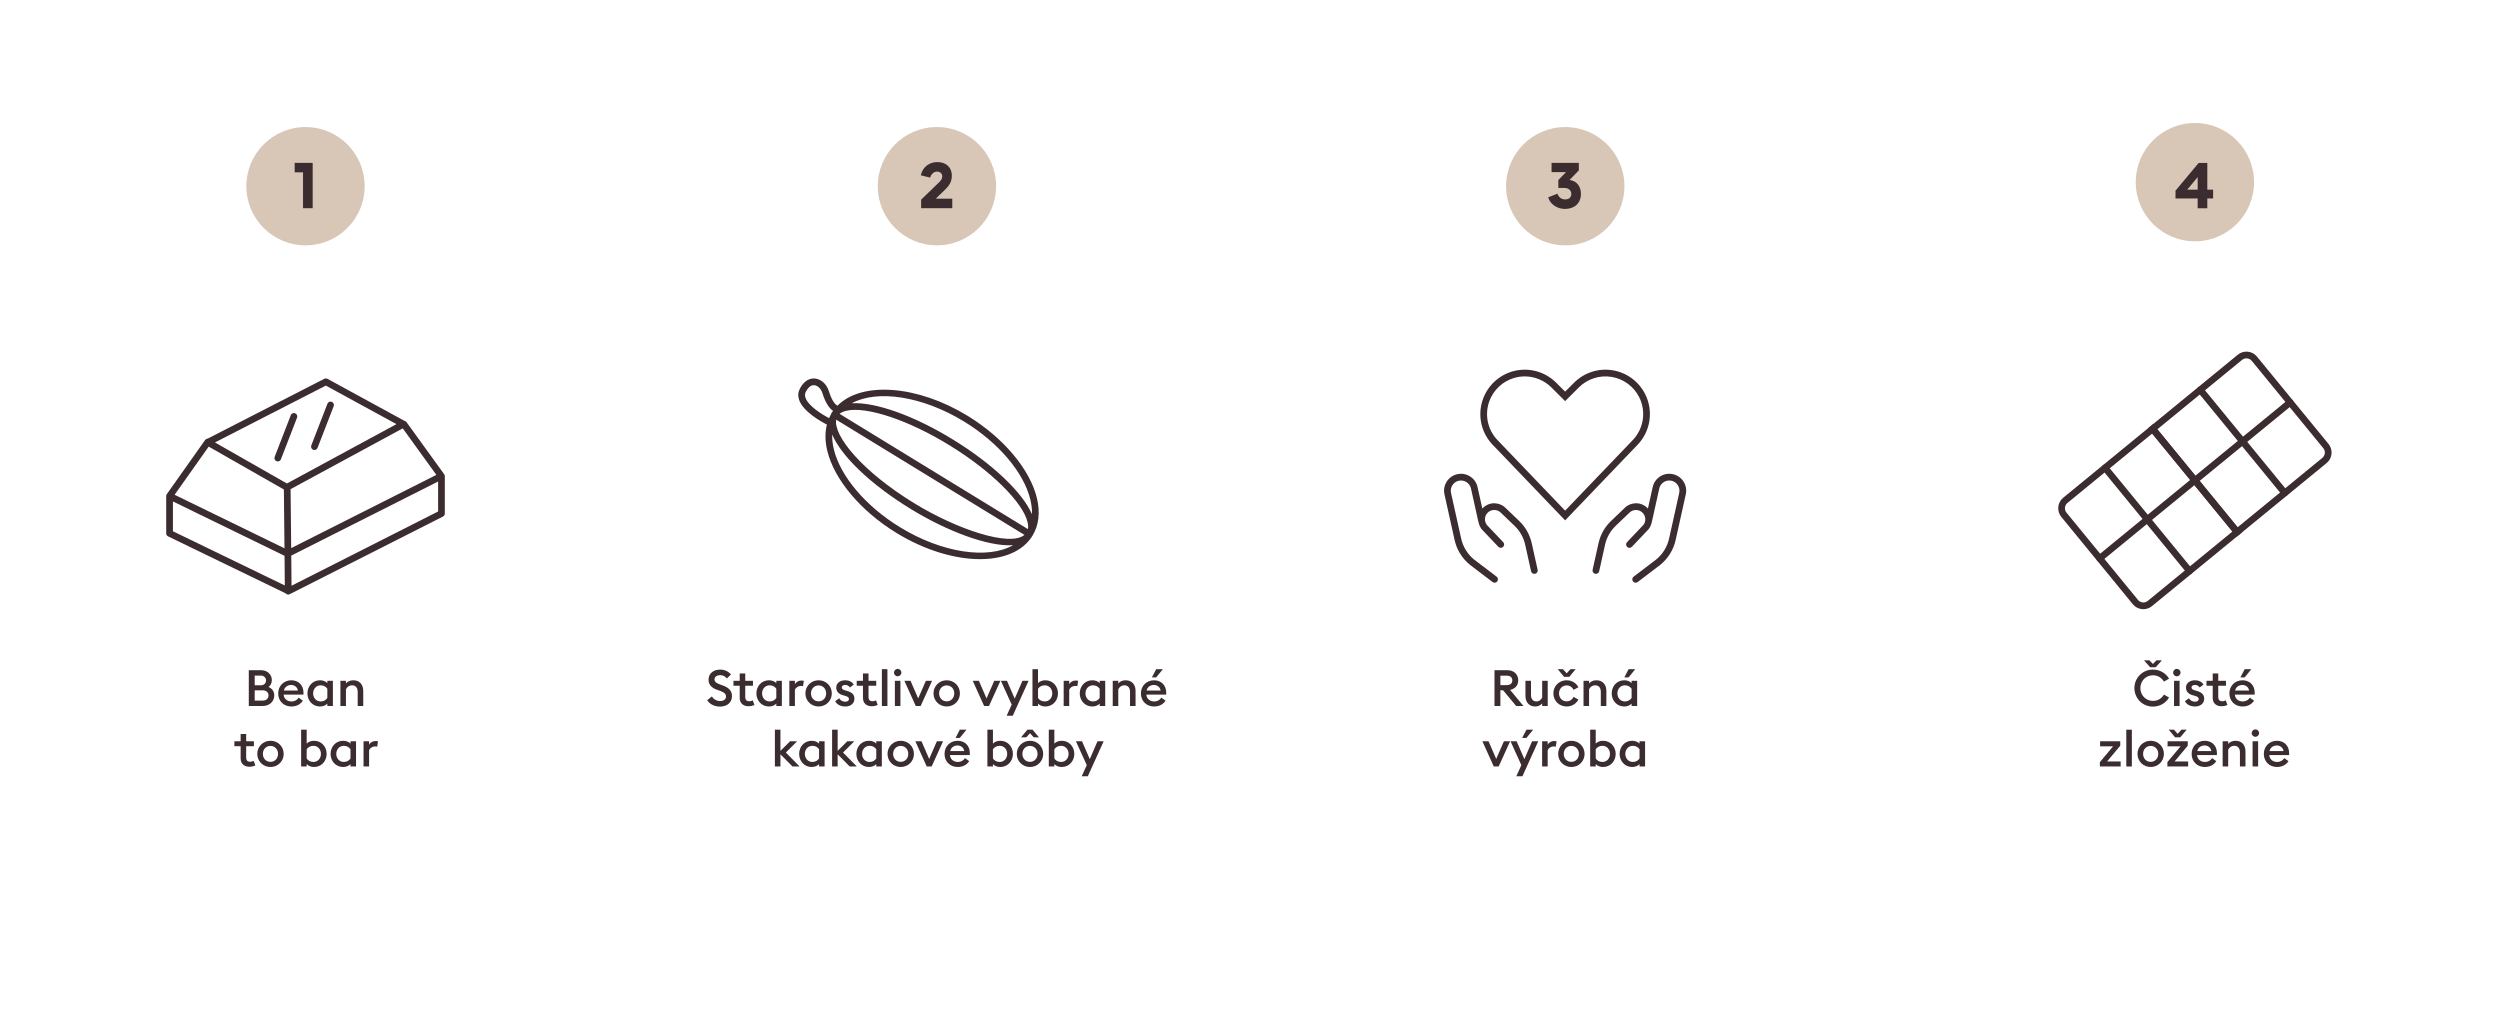 <?xml version="1.0" encoding="utf-8"?>
<!-- Generator: Adobe Illustrator 25.2.3, SVG Export Plug-In . SVG Version: 6.00 Build 0)  -->
<svg version="1.1" id="Vrstva_1" xmlns="http://www.w3.org/2000/svg" xmlns:xlink="http://www.w3.org/1999/xlink" x="0px" y="0px"
	 width="743.816px" height="305.5px" viewBox="0 0 743.816 305.5" style="enable-background:new 0 0 743.816 305.5;"
	 xml:space="preserve">
<style type="text/css">
	.st0{fill:#FFFFFF;}
	.st1{fill:#3B2C2F;}
	.st2{fill:#D8C6B7;}
	.st3{fill:none;}
	.st4{enable-background:new    ;}
</style>
<rect y="-0" class="st0" width="743.816" height="305.5"/>
<g>
	<path class="st1" d="M291.586,166.36c-7.476,0-16.411-2.616-24.888-7.808
		c-10.637-6.515-18.52-15.895-20.573-24.479c-0.666-2.784-0.695-5.407-0.103-7.751
		c-1.79-0.915-7.141-3.897-8.281-7.404c-0.388-1.192-0.285-2.337,0.304-3.402
		c1.475-2.749,3.404-2.997,4.433-2.898c1.821,0.175,3.467,1.656,4.097,3.686
		c0.75,2.402,1.683,3.963,2.606,4.393c7.183-7.267,23.702-6.173,38.761,3.051l0,0
		c10.637,6.515,18.52,15.895,20.573,24.479c1.015,4.242,0.552,8.111-1.34,11.189
		c-0.001,0.003-0.003,0.006-0.005,0.008c-0.001,0.002-0.003,0.005-0.005,0.008
		C304.313,164.062,298.591,166.36,291.586,166.36z M247.612,129.293
		c-0.055,1.361,0.097,2.808,0.458,4.315c1.935,8.086,9.473,16.991,19.673,23.239
		c12.633,7.737,26.226,9.617,33.689,5.356c-7.354,0.524-19.67-4.158-30.435-10.751
		C258.89,144.036,250.273,135.649,247.612,129.293z M248.792,124.861
		c-0.851,4.83,7.663,15.338,23.25,24.886c12.546,7.684,28.377,13.054,32.758,9.395
		L248.792,124.861z M249.788,123.125l56.043,34.303c0.117-0.597,0.082-1.292-0.106-2.078
		c-1.424-5.955-10.935-15.329-23.127-22.797l-0.004-0.002
		c-12.131-7.506-24.801-11.752-30.806-10.334C250.95,122.415,250.281,122.72,249.788,123.125z
		 M283.644,130.848c11.62,7.118,20.646,15.728,23.387,22.141
		c0.052-1.356-0.1-2.797-0.459-4.298c-1.934-8.086-9.473-16.991-19.673-23.239l0,0
		c-12.516-7.666-25.973-9.582-33.48-5.474C260.431,119.56,272.135,123.728,283.644,130.848z
		 M242.118,114.601c-1.079,0-1.851,1.005-2.316,1.872c-0.325,0.588-0.374,1.165-0.159,1.827
		c0.788,2.428,4.812,4.951,7.028,6.11c0.133-0.308,0.278-0.609,0.436-0.904
		c0.098-0.25,0.217-0.492,0.357-0.723c0.118-0.191,0.248-0.374,0.391-0.546
		c-1.277-0.853-2.346-2.64-3.189-5.339c-0.382-1.232-1.382-2.194-2.379-2.29
		C242.23,114.603,242.173,114.601,242.118,114.601z"/>
</g>
<g>
	<path class="st1" d="M74.025,199.4h3.675c1.905,0,3.18,1.35,3.18,2.94
		c0,0.945-0.405,1.62-0.99,2.055c0.975,0.405,1.709,1.215,1.709,2.535
		c0,1.77-1.41,3.12-3.435,3.12h-4.14V199.4z M77.61,203.885
		c0.96,0,1.545-0.63,1.545-1.44c0-0.78-0.585-1.44-1.545-1.44h-1.83v2.88H77.61z
		 M78.12,208.445c1.125,0,1.77-0.645,1.77-1.53c0-0.87-0.63-1.53-1.77-1.53h-2.34
		v3.06H78.12z"/>
	<path class="st1" d="M86.685,202.4c1.965,0,3.615,1.305,3.615,3.72
		c0,0.165,0,0.3-0.015,0.54h-5.895c0.075,1.23,1.065,2.04,2.31,2.04
		c1.05,0,1.755-0.48,2.145-1.14l1.26,0.9c-0.675,1.065-1.845,1.74-3.419,1.74
		c-2.28,0-3.915-1.62-3.915-3.9C82.77,204.095,84.405,202.4,86.685,202.4z
		 M84.465,205.46h4.17c-0.18-1.08-1.05-1.665-2.01-1.665
		S84.69,204.35,84.465,205.46z"/>
	<path class="st1" d="M95.205,210.2c-2.22,0-3.735-1.785-3.735-3.9
		c0-2.115,1.515-3.9,3.735-3.9c0.885,0,1.665,0.3,2.19,0.84v-0.69h1.65v7.5
		h-1.65v-0.705C96.87,209.9,96.089,210.2,95.205,210.2z M95.399,208.7
		c0.96,0,1.605-0.45,1.995-1.05v-2.715c-0.39-0.585-1.035-1.035-1.995-1.035
		c-1.32,0-2.235,1.08-2.235,2.4C93.165,207.62,94.08,208.7,95.399,208.7z"/>
	<path class="st1" d="M101.279,202.55h1.65v0.795c0.51-0.63,1.32-0.945,2.205-0.945
		c1.8,0,2.94,1.23,2.94,3.165v4.485h-1.65v-4.215c0-1.185-0.6-1.935-1.65-1.935
		c-0.885,0-1.53,0.495-1.845,1.185v4.965h-1.65V202.55z"/>
	<path class="st1" d="M74.205,228.125c-1.455,0-2.61-0.795-2.61-2.49v-3.614h-1.86v-1.47
		h1.86v-2.175h1.65v2.175h2.295v1.47h-2.295v3.345c0,0.93,0.465,1.274,1.17,1.274
		c0.465,0,0.84-0.135,1.065-0.27l0.495,1.38
		C75.63,227.916,74.97,228.125,74.205,228.125z"/>
	<path class="st1" d="M80.475,228.201c-2.22,0-3.93-1.726-3.93-3.9s1.71-3.9,3.93-3.9
		c2.22,0,3.93,1.725,3.93,3.9S82.695,228.201,80.475,228.201z M80.475,226.67
		c1.32,0,2.25-1.035,2.25-2.37s-0.93-2.37-2.25-2.37
		c-1.335,0-2.265,1.035-2.265,2.37S79.14,226.67,80.475,226.67z"/>
	<path class="st1" d="M93.435,228.201c-0.885,0-1.665-0.301-2.19-0.855v0.705h-1.65v-10.95
		h1.65v4.14c0.525-0.54,1.305-0.84,2.19-0.84c2.235,0,3.75,1.785,3.75,3.9
		S95.669,228.201,93.435,228.201z M93.255,226.701c1.32,0,2.235-1.08,2.235-2.4
		c0-1.319-0.915-2.399-2.235-2.399c-0.975,0-1.62,0.449-2.01,1.034v2.716
		C91.635,226.25,92.28,226.701,93.255,226.701z"/>
	<path class="st1" d="M102.089,228.201c-2.22,0-3.735-1.785-3.735-3.9s1.515-3.9,3.735-3.9
		c0.885,0,1.665,0.3,2.19,0.84v-0.69h1.65v7.5h-1.65V227.345
		C103.754,227.9,102.974,228.201,102.089,228.201z M102.284,226.701
		c0.96,0,1.605-0.45,1.995-1.05v-2.716c-0.39-0.585-1.035-1.034-1.995-1.034
		c-1.32,0-2.235,1.08-2.235,2.399C100.049,225.621,100.964,226.701,102.284,226.701z"/>
	<path class="st1" d="M108.164,220.551h1.65v1.004c0.285-0.57,1.05-1.08,1.89-1.08
		c0.315,0,0.585,0.045,0.765,0.09l-0.24,1.605c-0.15-0.06-0.39-0.09-0.645-0.09
		c-0.66,0-1.44,0.375-1.77,1.155v4.814h-1.65V220.551z"/>
</g>
<g>
	<path class="st1" d="M211.801,207.215c0.555,0.855,1.44,1.365,2.475,1.365
		c1.005,0,1.725-0.525,1.725-1.32c0-0.75-0.495-1.245-1.515-1.62l-1.17-0.42
		c-1.68-0.615-2.505-1.545-2.505-3c0-1.86,1.47-3,3.45-3
		c1.32,0,2.445,0.525,3.225,1.455l-1.215,1.185c-0.525-0.63-1.185-0.99-2.01-0.99
		c-0.9,0-1.68,0.465-1.68,1.23c0,0.78,0.51,1.125,1.62,1.53l1.08,0.405
		c1.56,0.585,2.505,1.53,2.505,3.12c-0.015,1.86-1.47,3.075-3.555,3.075
		c-1.725,0-3.165-0.78-3.81-1.92L211.801,207.215z"/>
	<path class="st1" d="M222.691,210.125c-1.455,0-2.61-0.795-2.61-2.49v-3.615h-1.86v-1.47
		h1.86v-2.175h1.65v2.175h2.294v1.47h-2.294v3.345c0,0.93,0.465,1.275,1.17,1.275
		c0.465,0,0.84-0.135,1.065-0.27l0.495,1.38
		C224.116,209.915,223.456,210.125,222.691,210.125z"/>
	<path class="st1" d="M228.781,210.2c-2.22,0-3.735-1.785-3.735-3.9
		c0-2.115,1.515-3.9,3.735-3.9c0.885,0,1.665,0.3,2.19,0.84v-0.69h1.65v7.5
		h-1.65v-0.705C230.446,209.9,229.666,210.2,228.781,210.2z M228.976,208.7
		c0.96,0,1.605-0.45,1.995-1.05v-2.715c-0.39-0.585-1.035-1.035-1.995-1.035
		c-1.32,0-2.235,1.08-2.235,2.4C226.741,207.62,227.656,208.7,228.976,208.7z"/>
	<path class="st1" d="M234.855,202.55h1.65v1.005c0.285-0.57,1.05-1.08,1.89-1.08
		c0.315,0,0.585,0.045,0.765,0.09l-0.24,1.605c-0.15-0.06-0.39-0.09-0.645-0.09
		c-0.66,0-1.44,0.375-1.77,1.155v4.815h-1.65V202.55z"/>
	<path class="st1" d="M243.556,210.2c-2.22,0-3.93-1.725-3.93-3.9
		c0-2.175,1.71-3.9,3.93-3.9c2.22,0,3.93,1.725,3.93,3.9
		C247.486,208.475,245.776,210.2,243.556,210.2z M243.556,208.67
		c1.32,0,2.25-1.035,2.25-2.37s-0.93-2.37-2.25-2.37
		c-1.335,0-2.265,1.035-2.265,2.37S242.221,208.67,243.556,208.67z"/>
	<path class="st1" d="M251.505,210.2c-1.335,0-2.475-0.525-3.015-1.59l1.215-0.87
		c0.3,0.66,1.035,1.035,1.8,1.035c0.585,0,1.08-0.27,1.08-0.795
		c0-0.435-0.255-0.69-1.155-0.96l-0.66-0.18c-1.305-0.36-1.98-1.185-1.965-2.295
		c0.015-1.335,1.185-2.145,2.685-2.145c1.125,0,2.01,0.45,2.535,1.275l-1.14,0.87
		c-0.33-0.465-0.81-0.765-1.425-0.765c-0.495,0-1.005,0.255-1.005,0.705
		c0,0.36,0.165,0.675,0.9,0.885l0.765,0.225c1.32,0.39,2.1,1.05,2.1,2.28
		C254.221,209.315,253.05,210.2,251.505,210.2z"/>
	<path class="st1" d="M259.366,210.125c-1.455,0-2.61-0.795-2.61-2.49v-3.615h-1.86v-1.47
		h1.86v-2.175h1.65v2.175h2.294v1.47h-2.294v3.345c0,0.93,0.465,1.275,1.17,1.275
		c0.465,0,0.84-0.135,1.065-0.27l0.495,1.38
		C260.791,209.915,260.131,210.125,259.366,210.125z"/>
	<path class="st1" d="M262.381,199.1h1.65v10.95h-1.65V199.1z"/>
	<path class="st1" d="M267.076,201.215c-0.6,0-1.095-0.495-1.095-1.11
		c0-0.6,0.495-1.095,1.095-1.095c0.615,0,1.11,0.495,1.11,1.095
		C268.186,200.72,267.691,201.215,267.076,201.215z M266.251,202.55h1.65v7.5h-1.65
		V202.55z"/>
	<path class="st1" d="M269.071,202.55h1.83l2.28,5.25l2.295-5.25h1.845l-3.405,7.5h-1.455
		L269.071,202.55z"/>
	<path class="st1" d="M281.671,210.2c-2.22,0-3.93-1.725-3.93-3.9
		c0-2.175,1.71-3.9,3.93-3.9c2.219,0,3.929,1.725,3.929,3.9
		C285.601,208.475,283.891,210.2,281.671,210.2z M281.671,208.67
		c1.32,0,2.25-1.035,2.25-2.37s-0.93-2.37-2.25-2.37
		c-1.335,0-2.265,1.035-2.265,2.37S280.336,208.67,281.671,208.67z"/>
	<path class="st1" d="M289.411,202.55h1.83l2.279,5.25l2.295-5.25h1.845l-3.404,7.5h-1.455
		L289.411,202.55z"/>
	<path class="st1" d="M299.506,212.959l1.5-3.314l-3.225-7.095h1.814l2.31,5.31l2.295-5.31h1.83
		l-4.71,10.409H299.506z"/>
	<path class="st1" d="M311.025,210.2c-0.885,0-1.665-0.3-2.189-0.855v0.705h-1.65v-10.95
		h1.65v4.14c0.524-0.54,1.305-0.84,2.189-0.84c2.235,0,3.75,1.785,3.75,3.9
		C314.775,208.415,313.261,210.2,311.025,210.2z M310.846,208.7
		c1.32,0,2.235-1.08,2.235-2.4c0-1.32-0.915-2.4-2.235-2.4
		c-0.975,0-1.62,0.45-2.01,1.035v2.715C309.226,208.25,309.871,208.7,310.846,208.7z"
		/>
	<path class="st1" d="M316.471,202.55h1.649v1.005c0.285-0.57,1.051-1.08,1.891-1.08
		c0.314,0,0.585,0.045,0.765,0.09l-0.24,1.605c-0.149-0.06-0.39-0.09-0.645-0.09
		c-0.66,0-1.44,0.375-1.771,1.155v4.815h-1.649V202.55z"/>
	<path class="st1" d="M324.991,210.2c-2.22,0-3.735-1.785-3.735-3.9
		c0-2.115,1.516-3.9,3.735-3.9c0.885,0,1.665,0.3,2.189,0.84v-0.69h1.65v7.5
		h-1.65v-0.705C326.656,209.9,325.876,210.2,324.991,210.2z M325.186,208.7
		c0.96,0,1.605-0.45,1.995-1.05v-2.715c-0.39-0.585-1.035-1.035-1.995-1.035
		c-1.319,0-2.234,1.08-2.234,2.4C322.951,207.62,323.866,208.7,325.186,208.7z"/>
	<path class="st1" d="M331.065,202.55h1.65v0.795c0.51-0.63,1.319-0.945,2.205-0.945
		c1.8,0,2.939,1.23,2.939,3.165v4.485h-1.649v-4.215c0-1.185-0.601-1.935-1.65-1.935
		c-0.885,0-1.53,0.495-1.845,1.185v4.965h-1.65V202.55z"/>
	<path class="st1" d="M343.366,202.4c1.965,0,3.614,1.305,3.614,3.72
		c0,0.165,0,0.3-0.015,0.54h-5.895c0.074,1.23,1.064,2.04,2.31,2.04
		c1.05,0,1.755-0.48,2.145-1.14l1.26,0.9c-0.675,1.065-1.845,1.74-3.419,1.74
		c-2.28,0-3.915-1.62-3.915-3.9C339.451,204.095,341.086,202.4,343.366,202.4z
		 M341.146,205.46h4.17c-0.18-1.08-1.05-1.665-2.01-1.665
		S341.371,204.35,341.146,205.46z M343.996,199.1h1.979l-1.979,2.445h-1.275
		L343.996,199.1z"/>
	<path class="st1" d="M230.551,217.101h1.65v6.3l2.865-2.85h2.084l-3.345,3.344l4.095,4.155
		h-2.115l-3.585-3.63v3.63h-1.65V217.101z"/>
	<path class="st1" d="M241.501,228.201c-2.22,0-3.735-1.785-3.735-3.9s1.515-3.9,3.735-3.9
		c0.885,0,1.665,0.3,2.19,0.84v-0.69h1.65v7.5h-1.65V227.345
		C243.166,227.9,242.386,228.201,241.501,228.201z M241.696,226.701
		c0.96,0,1.605-0.45,1.995-1.05v-2.716c-0.39-0.585-1.035-1.034-1.995-1.034
		c-1.32,0-2.235,1.08-2.235,2.399C239.461,225.621,240.376,226.701,241.696,226.701z"/>
	<path class="st1" d="M247.576,217.101h1.65v6.3l2.865-2.85h2.084l-3.345,3.344l4.095,4.155
		h-2.115l-3.585-3.63v3.63h-1.65V217.101z"/>
	<path class="st1" d="M258.526,228.201c-2.22,0-3.735-1.785-3.735-3.9s1.515-3.9,3.735-3.9
		c0.885,0,1.665,0.3,2.19,0.84v-0.69h1.65v7.5h-1.65V227.345
		C260.191,227.9,259.411,228.201,258.526,228.201z M258.721,226.701
		c0.96,0,1.605-0.45,1.995-1.05v-2.716c-0.39-0.585-1.035-1.034-1.995-1.034
		c-1.32,0-2.235,1.08-2.235,2.399C256.486,225.621,257.401,226.701,258.721,226.701z"/>
	<path class="st1" d="M267.991,228.201c-2.22,0-3.93-1.726-3.93-3.9s1.71-3.9,3.93-3.9
		c2.22,0,3.93,1.725,3.93,3.9S270.21,228.201,267.991,228.201z M267.991,226.67
		c1.32,0,2.25-1.035,2.25-2.37s-0.93-2.37-2.25-2.37
		c-1.335,0-2.265,1.035-2.265,2.37S266.656,226.67,267.991,226.67z"/>
	<path class="st1" d="M272.341,220.551h1.83l2.28,5.25l2.295-5.25h1.845l-3.405,7.5h-1.455
		L272.341,220.551z"/>
	<path class="st1" d="M284.94,220.4c1.965,0,3.615,1.305,3.615,3.72
		c0,0.165,0,0.3-0.016,0.54h-5.894c0.075,1.229,1.065,2.04,2.309,2.04
		c1.051,0,1.755-0.48,2.146-1.141l1.26,0.9c-0.675,1.064-1.845,1.74-3.42,1.74
		c-2.28,0-3.915-1.62-3.915-3.9C281.026,222.095,282.661,220.4,284.94,220.4z
		 M282.721,223.46h4.17c-0.181-1.08-1.05-1.665-2.01-1.665
		S282.946,222.35,282.721,223.46z M285.57,217.101h1.98l-1.98,2.445h-1.274
		L285.57,217.101z"/>
	<path class="st1" d="M297.615,228.201c-0.885,0-1.665-0.301-2.19-0.855v0.705h-1.649v-10.95
		h1.649v4.14c0.525-0.54,1.306-0.84,2.19-0.84c2.234,0,3.75,1.785,3.75,3.9
		S299.85,228.201,297.615,228.201z M297.436,226.701c1.319,0,2.234-1.08,2.234-2.4
		c0-1.319-0.915-2.399-2.234-2.399c-0.976,0-1.62,0.449-2.011,1.034v2.716
		C295.815,226.25,296.46,226.701,297.436,226.701z"/>
	<path class="st1" d="M306.45,228.201c-2.221,0-3.931-1.726-3.931-3.9s1.71-3.9,3.931-3.9
		c2.22,0,3.93,1.725,3.93,3.9S308.67,228.201,306.45,228.201z M305.685,217.101h1.53
		l1.905,2.28h-1.561l-1.109-1.23l-1.11,1.23h-1.56L305.685,217.101z M306.45,226.67
		c1.319,0,2.249-1.035,2.249-2.37s-0.93-2.37-2.249-2.37
		c-1.335,0-2.266,1.035-2.266,2.37S305.115,226.67,306.45,226.67z"/>
	<path class="st1" d="M315.885,228.201c-0.885,0-1.665-0.301-2.19-0.855v0.705h-1.649v-10.95
		h1.649v4.14c0.525-0.54,1.306-0.84,2.19-0.84c2.234,0,3.75,1.785,3.75,3.9
		S318.119,228.201,315.885,228.201z M315.705,226.701c1.319,0,2.234-1.08,2.234-2.4
		c0-1.319-0.915-2.399-2.234-2.399c-0.976,0-1.62,0.449-2.011,1.034v2.716
		C314.085,226.25,314.729,226.701,315.705,226.701z"/>
	<path class="st1" d="M321.84,230.96l1.5-3.315l-3.225-7.094h1.814l2.31,5.31l2.295-5.31h1.83
		l-4.71,10.41H321.84z"/>
</g>
<g>
	<path class="st1" d="M444.649,199.4h3.84c1.979,0,3.225,1.275,3.225,3.03
		c0,1.5-0.885,2.475-2.415,2.835l3.96,4.785h-2.16l-3.899-4.68h-0.795v4.68h-1.755
		V199.4z M448.278,203.84c1.035,0,1.681-0.495,1.681-1.41s-0.646-1.41-1.681-1.41
		h-1.874v2.82H448.278z"/>
	<path class="st1" d="M460.488,210.05h-1.649v-0.78c-0.495,0.63-1.32,0.93-2.07,0.93
		c-1.77,0-2.91-1.23-2.91-3.165v-4.485h1.65v4.215c0,1.185,0.585,1.935,1.62,1.935
		c0.765,0,1.395-0.48,1.71-1.185v-4.965h1.649V210.05z"/>
	<path class="st1" d="M466.129,210.2c-2.25,0-3.96-1.68-3.96-3.9
		c0-2.22,1.71-3.9,3.96-3.9c1.545,0,2.85,0.825,3.495,2.07l-1.44,0.78
		c-0.36-0.765-1.095-1.32-2.055-1.32c-1.335,0-2.28,1.035-2.28,2.37
		s0.945,2.37,2.28,2.37c0.96,0,1.694-0.555,2.055-1.32l1.44,0.78
		C468.979,209.375,467.674,210.2,466.129,210.2z M465.019,199.1l1.11,1.23l1.109-1.23
		h1.561l-1.905,2.28h-1.53l-1.904-2.28H465.019z"/>
	<path class="st1" d="M471.14,202.55h1.649v0.795c0.511-0.63,1.32-0.945,2.205-0.945
		c1.8,0,2.94,1.23,2.94,3.165v4.485h-1.65v-4.215c0-1.185-0.6-1.935-1.649-1.935
		c-0.886,0-1.53,0.495-1.846,1.185v4.965h-1.649V202.55z"/>
	<path class="st1" d="M483.259,210.2c-2.22,0-3.735-1.785-3.735-3.9
		c0-2.115,1.516-3.9,3.735-3.9c0.885,0,1.665,0.3,2.189,0.84v-0.69h1.65v7.5
		h-1.65v-0.705C484.924,209.9,484.144,210.2,483.259,210.2z M483.453,208.7
		c0.96,0,1.605-0.45,1.995-1.05v-2.715c-0.39-0.585-1.035-1.035-1.995-1.035
		c-1.319,0-2.234,1.08-2.234,2.4C481.219,207.62,482.134,208.7,483.453,208.7z
		 M484.549,199.1h1.979l-1.979,2.445h-1.275L484.549,199.1z"/>
	<path class="st1" d="M441.049,220.551h1.83l2.28,5.25l2.295-5.25h1.845l-3.405,7.5h-1.455
		L441.049,220.551z"/>
	<path class="st1" d="M451.144,230.96l1.5-3.315l-3.225-7.094h1.815l2.31,5.31l2.295-5.31h1.83
		l-4.71,10.41H451.144z M454.159,217.101h1.979l-1.979,2.445h-1.275L454.159,217.101z"/>
	<path class="st1" d="M458.824,220.551h1.649v1.004c0.285-0.57,1.051-1.08,1.891-1.08
		c0.314,0,0.585,0.045,0.765,0.09l-0.24,1.605c-0.149-0.06-0.39-0.09-0.645-0.09
		c-0.66,0-1.44,0.375-1.771,1.155v4.814h-1.649V220.551z"/>
	<path class="st1" d="M467.524,228.201c-2.221,0-3.931-1.726-3.931-3.9s1.71-3.9,3.931-3.9
		c2.22,0,3.93,1.725,3.93,3.9S469.744,228.201,467.524,228.201z M467.524,226.67
		c1.319,0,2.249-1.035,2.249-2.37s-0.93-2.37-2.249-2.37
		c-1.335,0-2.266,1.035-2.266,2.37S466.189,226.67,467.524,226.67z"/>
	<path class="st1" d="M476.959,228.201c-0.885,0-1.665-0.301-2.19-0.855v0.705h-1.649v-10.95
		h1.649v4.14c0.525-0.54,1.306-0.84,2.19-0.84c2.234,0,3.75,1.785,3.75,3.9
		S479.193,228.201,476.959,228.201z M476.779,226.701c1.319,0,2.234-1.08,2.234-2.4
		c0-1.319-0.915-2.399-2.234-2.399c-0.976,0-1.62,0.449-2.011,1.034v2.716
		C475.159,226.25,475.804,226.701,476.779,226.701z"/>
	<path class="st1" d="M485.613,228.201c-2.22,0-3.734-1.785-3.734-3.9s1.515-3.9,3.734-3.9
		c0.885,0,1.665,0.3,2.19,0.84v-0.69h1.649v7.5h-1.649V227.345
		C487.278,227.9,486.498,228.201,485.613,228.201z M485.809,226.701
		c0.96,0,1.604-0.45,1.995-1.05v-2.716c-0.391-0.585-1.035-1.034-1.995-1.034
		c-1.32,0-2.235,1.08-2.235,2.399C483.573,225.621,484.488,226.701,485.809,226.701z"/>
</g>
<g>
	<circle class="st2" cx="90.9" cy="55.4" r="17.6"/>
	<rect x="73.2" y="48.1" class="st3" width="35.3" height="25"/>
	<g class="st4">
		<path class="st1" d="M90.163,51.281h-2.489v-2.831h5.357v13.488h-2.869V51.281z"/>
	</g>
</g>
<path class="st3" d="M-233.2,226.9"/>
<circle class="st2" cx="465.706" cy="55.4" r="17.6"/>
<rect x="448.106" y="48.1" class="st3" width="35.3" height="25"/>
<g class="st4">
	<path class="st1" d="M460.625,58.709l2.755-1.083c0.342,0.988,1.14,1.71,2.279,1.71
		c1.272,0,1.843-0.722,1.843-1.634c0-1.083-0.854-1.786-2.07-1.786h-1.786v-2.355
		l2.279-2.337h-4.293v-2.773h8.112v2.242l-2.755,2.85
		c2.261,0.304,3.381,2.032,3.381,4.16c0,2.755-1.918,4.464-4.787,4.464
		C463.398,62.166,461.195,60.817,460.625,58.709z"/>
</g>
<circle class="st2" cx="278.76" cy="55.4" r="17.6"/>
<rect x="261.11" y="48.1" class="st3" width="35.3" height="25"/>
<g class="st4">
	<path class="st1" d="M274.058,59.412l5.262-5.092c0.589-0.569,1.026-1.102,1.026-1.861
		c0-0.741-0.57-1.406-1.558-1.406c-1.007,0-1.748,0.817-2.052,1.786l-2.773-0.684
		c0.589-2.508,2.488-3.933,4.958-3.933c2.299,0,4.274,1.33,4.274,4.084
		c0,1.957-0.931,3.078-2.185,4.294l-2.583,2.507h4.901v2.831h-9.271V59.412z"/>
</g>
<g>
	<path class="st1" d="M640.549,199.22c2.085,0,3.855,1.065,4.8,2.7l-1.515,0.87
		c-0.69-1.14-1.815-1.875-3.285-1.875c-2.115,0-3.734,1.695-3.734,3.81
		c0,2.115,1.619,3.81,3.734,3.81c1.47,0,2.595-0.735,3.285-1.875l1.515,0.87
		c-0.944,1.635-2.715,2.7-4.8,2.7c-3.061,0-5.505-2.43-5.505-5.505
		C635.044,201.65,637.488,199.22,640.549,199.22z M637.908,196.476h1.605l1.035,1.065
		l1.035-1.065h1.619l-1.829,2.055h-1.636L637.908,196.476z"/>
	<path class="st1" d="M647.659,201.215c-0.601,0-1.095-0.495-1.095-1.11
		c0-0.6,0.494-1.095,1.095-1.095c0.614,0,1.11,0.495,1.11,1.095
		C648.77,200.72,648.273,201.215,647.659,201.215z M646.834,202.55h1.65v7.5h-1.65V202.55
		z"/>
	<path class="st1" d="M653.089,210.2c-1.335,0-2.475-0.525-3.015-1.59l1.215-0.87
		c0.301,0.66,1.035,1.035,1.8,1.035c0.585,0,1.08-0.27,1.08-0.795
		c0-0.435-0.255-0.69-1.155-0.96l-0.66-0.18c-1.305-0.36-1.979-1.185-1.965-2.295
		c0.016-1.335,1.186-2.145,2.686-2.145c1.125,0,2.01,0.45,2.535,1.275l-1.141,0.87
		c-0.33-0.465-0.81-0.765-1.425-0.765c-0.495,0-1.005,0.255-1.005,0.705
		c0,0.36,0.165,0.675,0.9,0.885l0.765,0.225c1.319,0.39,2.101,1.05,2.101,2.28
		C655.805,209.315,654.634,210.2,653.089,210.2z"/>
	<path class="st1" d="M660.949,210.125c-1.455,0-2.61-0.795-2.61-2.49v-3.615h-1.86v-1.47
		h1.86v-2.175h1.65v2.175h2.295v1.47h-2.295v3.345c0,0.93,0.465,1.275,1.17,1.275
		c0.465,0,0.84-0.135,1.065-0.27l0.494,1.38
		C662.374,209.915,661.714,210.125,660.949,210.125z"/>
	<path class="st1" d="M667.219,202.4c1.965,0,3.615,1.305,3.615,3.72
		c0,0.165,0,0.3-0.016,0.54h-5.895c0.075,1.23,1.065,2.04,2.311,2.04
		c1.05,0,1.754-0.48,2.145-1.14l1.26,0.9c-0.675,1.065-1.845,1.74-3.42,1.74
		c-2.279,0-3.914-1.62-3.914-3.9C663.305,204.095,664.939,202.4,667.219,202.4z
		 M664.999,205.46h4.17c-0.181-1.08-1.05-1.665-2.01-1.665
		S665.225,204.35,664.999,205.46z M667.85,199.1h1.979l-1.979,2.445h-1.275
		L667.85,199.1z"/>
	<path class="st1" d="M624.77,226.746l3.93-4.695h-3.869v-1.5h5.999v1.32l-3.915,4.68h4.035
		v1.5h-6.18V226.746z"/>
	<path class="st1" d="M632.629,217.101h1.65v10.95h-1.65V217.101z"/>
	<path class="st1" d="M639.89,228.201c-2.22,0-3.931-1.726-3.931-3.9s1.711-3.9,3.931-3.9
		s3.93,1.725,3.93,3.9S642.109,228.201,639.89,228.201z M639.89,226.67
		c1.319,0,2.249-1.035,2.249-2.37s-0.93-2.37-2.249-2.37
		c-1.335,0-2.265,1.035-2.265,2.37S638.555,226.67,639.89,226.67z"/>
	<path class="st1" d="M644.854,226.746l3.93-4.695h-3.87v-1.5h6v1.32L647,226.55h4.034v1.5
		h-6.18V226.746z M646.805,217.101l1.109,1.23l1.11-1.23h1.56l-1.904,2.28h-1.53
		l-1.905-2.28H646.805z"/>
	<path class="st1" d="M655.984,220.4c1.965,0,3.615,1.305,3.615,3.72
		c0,0.165,0,0.3-0.016,0.54h-5.895c0.075,1.229,1.065,2.04,2.311,2.04
		c1.05,0,1.754-0.48,2.145-1.141l1.26,0.9c-0.675,1.064-1.845,1.74-3.42,1.74
		c-2.279,0-3.914-1.62-3.914-3.9C652.07,222.095,653.705,220.4,655.984,220.4z
		 M653.765,223.46h4.17c-0.181-1.08-1.05-1.665-2.01-1.665
		S653.99,222.35,653.765,223.46z"/>
	<path class="st1" d="M661.295,220.551h1.649v0.794c0.511-0.629,1.32-0.945,2.205-0.945
		c1.8,0,2.94,1.23,2.94,3.166v4.484h-1.65v-4.215c0-1.185-0.6-1.935-1.65-1.935
		c-0.885,0-1.529,0.495-1.845,1.185v4.965h-1.649V220.551z"/>
	<path class="st1" d="M671.029,219.216c-0.6,0-1.096-0.495-1.096-1.11
		c0-0.6,0.496-1.095,1.096-1.095c0.615,0,1.109,0.495,1.109,1.095
		C672.139,218.721,671.645,219.216,671.029,219.216z M670.204,220.551h1.649v7.5h-1.649
		V220.551z"/>
	<path class="st1" d="M677.465,220.4c1.965,0,3.614,1.305,3.614,3.72
		c0,0.165,0,0.3-0.015,0.54h-5.895c0.074,1.229,1.064,2.04,2.309,2.04
		c1.051,0,1.756-0.48,2.146-1.141l1.26,0.9c-0.675,1.064-1.845,1.74-3.419,1.74
		c-2.281,0-3.916-1.62-3.916-3.9C673.549,222.095,675.184,220.4,677.465,220.4z
		 M675.244,223.46h4.17c-0.18-1.08-1.05-1.665-2.01-1.665
		S675.469,222.35,675.244,223.46z"/>
</g>
<circle class="st2" cx="653.038" cy="54.198" r="17.6"/>
<rect x="635.388" y="41.698" class="st3" width="35.3" height="25"/>
<g>
	<path class="st1" d="M653.863,59.044h-6.592v-2.317l6.877-8.245h2.584v7.94h1.729v2.622h-1.729
		v2.926h-2.869V59.044z M653.863,52.699l-3.096,3.723h3.096V52.699z"/>
</g>
<g>
	<path class="st1" d="M85.751,176.892c-0.294,0-0.58-0.13-0.771-0.362L50.014,159.592
		c-0.345-0.167-0.564-0.517-0.564-0.9v-11.08c-0.003-0.151,0.028-0.305,0.097-0.451
		c-0-0,0-0.001,0.001-0.003c0.001-0,0-0.002,0.001-0.003
		c0-0,0-0.001,0-0.001l0-0c0,0,0,0,0-0.001
		c0-0,0-0.001,0.001-0.001v-0c0-0,0-0.001,0.001-0.002l0,0
		c0.026-0.053,0.057-0.104,0.091-0.15l11.389-16.084
		c0.184-0.26,0.471-0.406,0.767-0.421l34.693-17.791
		c0.296-0.151,0.646-0.146,0.936,0.012l22.908,12.496
		c0.242,0.046,0.467,0.181,0.623,0.397l11.2,15.5c0.123,0.17,0.189,0.375,0.189,0.585
		v11.1c0,0.377-0.212,0.722-0.548,0.892L86.202,176.784
		C86.057,176.857,85.903,176.892,85.751,176.892z M86.66,165.303l0.077,8.968l43.613-22.093
		v-8.912L86.66,165.303z M51.45,158.065l33.286,16.125l-0.076-8.819l-33.21-16.179V158.065z
		 M51.947,147.208l32.692,15.927l-0.181-17.501l-22.366-12.754L51.947,147.208z M86.457,145.53
		l0.181,17.543l43.188-21.783l-10-13.839L86.457,145.53z M63.951,131.638l21.412,12.21
		l32.594-17.659l-21.021-11.466L63.951,131.638z M82.65,137.292
		c-0.12,0-0.242-0.022-0.361-0.068c-0.515-0.199-0.771-0.779-0.572-1.293l4.8-12.4
		c0.2-0.515,0.779-0.77,1.293-0.572c0.515,0.199,0.771,0.779,0.572,1.293
		l-4.8,12.4C83.429,137.049,83.051,137.292,82.65,137.292z M93.55,133.893
		c-0.12,0-0.242-0.022-0.361-0.068c-0.515-0.199-0.771-0.779-0.572-1.293l4.8-12.4
		c0.199-0.515,0.78-0.771,1.293-0.572c0.515,0.199,0.771,0.779,0.572,1.293
		l-4.8,12.4C94.329,133.649,93.951,133.893,93.55,133.893z"/>
</g>
<g>
	<path class="st1" d="M465.666,154.822l-21.368-22.294c-4.019-4.012-5.013-10.141-2.458-15.235
		c1.893-3.791,5.521-6.458,9.702-7.132c4.181-0.679,8.466,0.704,11.459,3.701l2.665,2.662
		l2.665-2.663c2.992-2.997,7.273-4.385,11.46-3.7c4.182,0.674,7.81,3.34,9.705,7.133
		c2.548,5.094,1.553,11.223-2.478,15.25L465.666,154.822z M453.65,111.99
		c-0.595,0-1.193,0.047-1.789,0.144c-3.549,0.573-6.626,2.835-8.233,6.053
		c-2.167,4.324-1.324,9.523,2.099,12.941l19.939,20.803l19.924-20.788
		c3.435-3.433,4.28-8.633,2.117-12.956c-1.608-3.218-4.687-5.481-8.235-6.053
		c-3.553-0.58-7.186,0.596-9.726,3.14l-4.08,4.076l-4.079-4.075
		C459.473,113.158,456.6,111.99,453.65,111.99z"/>
	<path class="st1" d="M444.679,173.368c-0.211,0-0.424-0.066-0.604-0.204l-6.685-5.085
		c-2.332-1.875-3.959-4.494-4.604-7.394l-3.02-13.596
		c-0.291-1.313-0.054-2.662,0.669-3.797c0.724-1.136,1.846-1.922,3.159-2.213
		c2.713-0.601,5.41,1.115,6.014,3.827l1.421,6.405c0.032-0.037,0.066-0.073,0.1-0.108
		c0.899-0.939,2.153-1.475,3.443-1.475c1.264,0.031,2.558,0.535,3.459,1.476l3.97,3.799
		c1.881,1.8,3.172,4.095,3.733,6.637l1.753,7.885c0.119,0.539-0.221,1.073-0.76,1.193
		c-0.535,0.12-1.073-0.219-1.193-0.759l-1.753-7.886
		c-0.476-2.155-1.569-4.1-3.163-5.625l-4-3.83c-0.554-0.577-1.284-0.89-2.035-0.89
		c-0.003,0-0.005,0-0.008,0c-0.751,0-1.478,0.312-2,0.856
		c-0.956,1.004-1.021,2.576-0.147,3.652l4.818,5.069
		c0.38,0.4,0.363,1.033-0.037,1.414c-0.399,0.381-1.032,0.365-1.414-0.037
		l-4.869-5.127c-0.526-0.648-0.862-1.386-1.012-2.147c-0.031-0.065-0.055-0.135-0.071-0.208
		l-2.188-9.86c-0.363-1.636-1.995-2.67-3.627-2.309
		c-0.793,0.176-1.47,0.65-1.905,1.335c-0.436,0.685-0.579,1.498-0.403,2.29
		l3.02,13.595c0.545,2.458,1.924,4.678,3.883,6.252l6.663,5.068
		c0.439,0.334,0.524,0.962,0.19,1.401C445.279,173.232,444.98,173.368,444.679,173.368z"/>
	<path class="st1" d="M486.654,173.368c-0.302,0-0.6-0.136-0.797-0.395
		c-0.334-0.439-0.249-1.067,0.19-1.401l6.684-5.085c1.938-1.559,3.317-3.779,3.861-6.235
		l3.021-13.596c0.176-0.792,0.032-1.605-0.403-2.29c-0.436-0.685-1.112-1.159-1.905-1.335
		c-1.628-0.361-3.264,0.673-3.627,2.309l-2.188,9.859c-0.013,0.057-0.03,0.111-0.052,0.163
		c-0.139,0.762-0.465,1.497-0.979,2.133l-4.921,5.187
		c-0.381,0.4-1.014,0.417-1.414,0.037s-0.417-1.013-0.037-1.414l4.869-5.127
		c0.821-1.019,0.758-2.59-0.201-3.596c-0.521-0.544-1.255-0.832-2.002-0.854
		c-0.754,0-1.485,0.313-2.009,0.859l-4.029,3.859c-1.593,1.525-2.688,3.47-3.164,5.625
		l-1.752,7.886c-0.119,0.54-0.655,0.88-1.193,0.759
		c-0.539-0.12-0.879-0.654-0.76-1.193l1.752-7.886c0.563-2.542,1.854-4.836,3.734-6.636
		l3.999-3.829c0.871-0.91,2.134-1.417,3.432-1.445c1.288,0,2.542,0.536,3.438,1.473
		c0.035,0.037,0.069,0.074,0.103,0.111l1.421-6.405c0.604-2.711,3.3-4.431,6.014-3.827
		c1.313,0.291,2.436,1.077,3.159,2.213c0.723,1.135,0.96,2.484,0.669,3.797
		l-3.021,13.596c-0.643,2.898-2.271,5.518-4.582,7.377l-6.705,5.102
		C487.078,173.302,486.865,173.368,486.654,173.368z"/>
</g>
<g>
	<path class="st1" d="M665.472,159.69l-26.413-32.244l26.748-21.912
		c0.838-0.687,1.892-1.006,2.969-0.897c1.077,0.107,2.049,0.627,2.733,1.465l21.278,25.974
		c0.687,0.837,1.005,1.892,0.897,2.969s-0.627,2.048-1.465,2.734L665.472,159.69z
		 M641.873,127.726l23.878,29.15l25.201-20.644c0.425-0.347,0.688-0.839,0.742-1.385
		c0.055-0.545-0.106-1.08-0.454-1.503l-21.278-25.975c-0.348-0.424-0.839-0.688-1.385-0.742
		c-0.54-0.055-1.079,0.107-1.503,0.454L641.873,127.726z"/>
	<path class="st1" d="M653.039,143.935c-0.29,0-0.577-0.125-0.774-0.366
		c-0.351-0.427-0.287-1.058,0.14-1.407l28.337-23.212
		c0.427-0.352,1.058-0.287,1.407,0.14c0.351,0.427,0.287,1.058-0.14,1.407
		l-28.337,23.212C653.486,143.86,653.262,143.935,653.039,143.935z"/>
	<path class="st1" d="M679.78,147.677c-0.29,0-0.577-0.125-0.774-0.366l-25.146-30.697
		c-0.351-0.427-0.287-1.058,0.14-1.407c0.427-0.352,1.058-0.287,1.407,0.14
		l25.146,30.697c0.351,0.427,0.287,1.058-0.14,1.407
		C680.228,147.603,680.003,147.677,679.78,147.677z"/>
	<path class="st1" d="M637.71,181.252c-0.136,0-0.271-0.007-0.408-0.02
		c-1.077-0.107-2.049-0.627-2.734-1.465l-21.277-25.975
		c-1.416-1.729-1.162-4.287,0.566-5.703l26.749-21.911l26.413,32.244l-26.748,21.912
		C639.54,180.934,638.643,181.252,637.71,181.252z M615.124,149.637
		c-0.875,0.717-1.004,2.013-0.287,2.889l21.277,25.975c0.348,0.424,0.84,0.688,1.385,0.742
		c0.55,0.055,1.08-0.107,1.504-0.455l25.201-20.645l-23.878-29.15L615.124,149.637z"/>
	<path class="st1" d="M624.703,167.146c-0.29,0-0.577-0.125-0.774-0.366
		c-0.351-0.427-0.287-1.058,0.14-1.407l28.336-23.212
		c0.427-0.352,1.058-0.287,1.407,0.14c0.351,0.427,0.287,1.058-0.14,1.407
		l-28.336,23.212C625.15,167.072,624.926,167.146,624.703,167.146z"/>
	<path class="st1" d="M651.444,170.889c-0.29,0-0.577-0.125-0.774-0.366l-25.146-30.697
		c-0.351-0.427-0.287-1.058,0.14-1.407c0.426-0.351,1.058-0.287,1.407,0.14
		l25.146,30.697c0.351,0.427,0.287,1.058-0.14,1.407
		C651.892,170.815,651.667,170.889,651.444,170.889z"/>
</g>
</svg>
